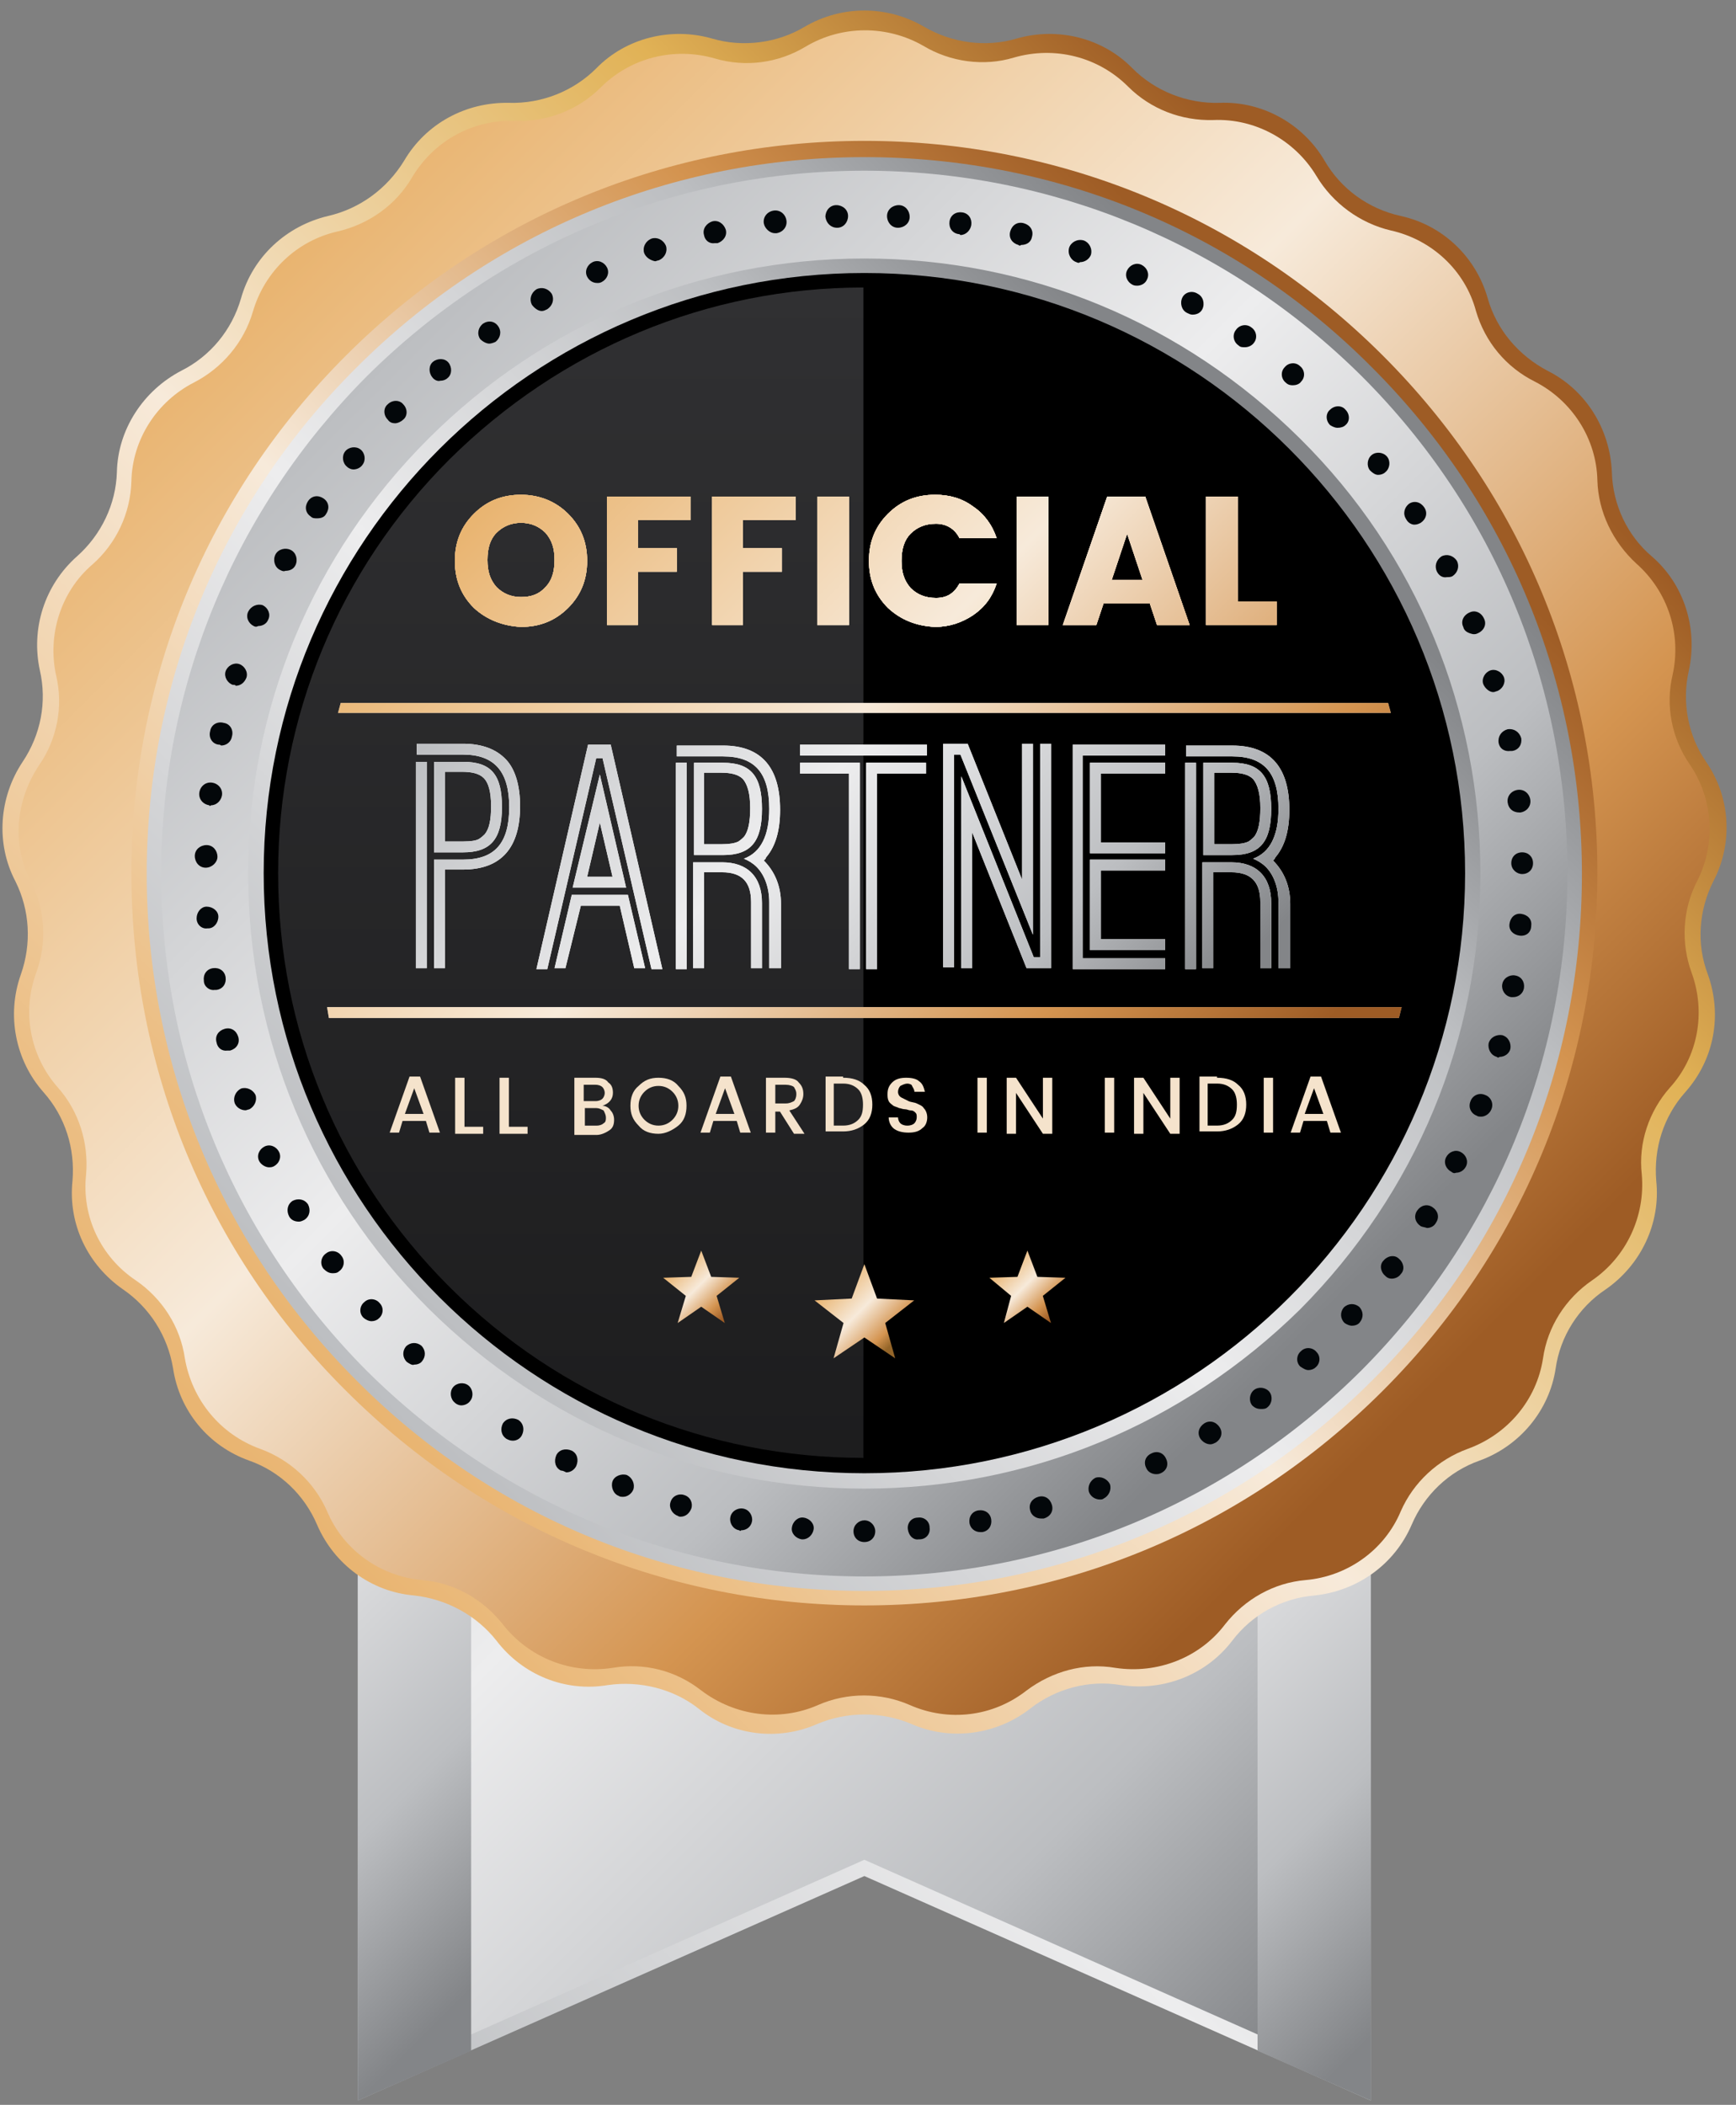 <svg width="146" height="177" viewBox="0 0 146 177" fill="none" xmlns="http://www.w3.org/2000/svg">
<rect x="0" y="0" width="146" height="177" fill="#808080" stroke="none"/>
<path d="M115.289 176.635L72.694 157.758L30.098 176.635V74.26H115.289V176.635Z" fill="url(#paint0_linear_208_1066)"/>
<path d="M72.695 156.389L31.395 174.733V75.478H113.995V174.733L72.695 156.389Z" fill="url(#paint1_linear_208_1066)"/>
<path d="M39.623 74.26H30.098V176.635L39.623 172.449V74.26Z" fill="url(#paint2_linear_208_1066)"/>
<path d="M105.762 74.26V172.449L115.287 176.635V74.26H105.762Z" fill="url(#paint3_linear_208_1066)"/>
<path d="M68.732 144.971C65.456 146.417 61.569 145.961 58.75 143.677C56.616 142.003 53.797 141.318 51.13 141.698C47.549 142.307 43.967 140.861 41.757 137.969C40.081 135.837 37.566 134.467 34.823 134.163C31.242 133.858 28.118 131.575 26.67 128.226C25.603 125.714 23.546 123.735 20.955 122.822C17.526 121.604 15.087 118.635 14.554 115.058C14.097 112.318 12.573 109.958 10.363 108.436C7.391 106.381 5.715 102.956 6.096 99.302C6.324 96.562 5.486 93.898 3.657 91.843C1.295 89.179 0.533 85.373 1.752 81.948C2.667 79.36 2.514 76.543 1.295 74.108C-0.381 70.911 -0.076 67.029 1.905 64.061C3.429 61.777 3.962 59.037 3.353 56.373C2.591 52.872 3.734 49.218 6.477 46.782C8.534 44.956 9.753 42.368 9.83 39.704C9.906 36.126 12.039 32.853 15.24 31.179C17.678 29.961 19.507 27.753 20.269 25.09C21.26 21.588 24.079 19 27.584 18.163C30.251 17.554 32.537 15.88 33.985 13.52C35.814 10.399 39.167 8.572 42.824 8.649C45.567 8.725 48.234 7.659 50.139 5.756C52.654 3.168 56.464 2.255 59.893 3.244C62.484 4.005 65.379 3.625 67.665 2.255C70.79 0.428 74.6 0.428 77.724 2.255C80.086 3.625 82.905 4.005 85.496 3.244C88.925 2.255 92.735 3.168 95.25 5.756C97.155 7.659 99.822 8.725 102.565 8.649C106.146 8.496 109.575 10.399 111.404 13.52C112.776 15.88 115.062 17.554 117.805 18.163C121.31 18.924 124.13 21.588 125.12 25.09C125.882 27.753 127.711 29.885 130.149 31.179C133.35 32.777 135.407 36.05 135.56 39.704C135.636 42.444 136.855 45.032 138.912 46.782C141.656 49.142 142.799 52.872 142.037 56.373C141.427 59.037 141.96 61.853 143.484 64.061C145.542 67.029 145.77 70.911 144.094 74.108C142.875 76.543 142.646 79.36 143.637 81.948C144.856 85.373 144.17 89.103 141.732 91.843C139.903 93.898 139.065 96.562 139.293 99.302C139.674 102.879 137.998 106.381 135.026 108.436C132.74 109.958 131.216 112.394 130.835 115.058C130.302 118.635 127.787 121.604 124.434 122.822C121.844 123.735 119.786 125.714 118.719 128.226C117.272 131.575 114.147 133.782 110.566 134.163C107.823 134.391 105.308 135.761 103.632 137.969C101.422 140.861 97.841 142.231 94.259 141.698C91.592 141.242 88.773 142.003 86.639 143.677C83.82 145.885 79.934 146.417 76.657 144.971C74.142 143.906 71.247 143.906 68.732 144.971Z" fill="url(#paint4_linear_208_1066)"/>
<path d="M77.649 3.852C79.935 5.223 82.755 5.603 85.269 4.842C88.698 3.852 92.356 4.766 94.87 7.278C96.775 9.181 99.366 10.17 102.033 10.094C105.538 9.942 108.891 11.768 110.72 14.813C112.092 17.096 114.378 18.771 116.968 19.38C120.397 20.141 123.217 22.729 124.131 26.154C124.893 28.742 126.646 30.873 129.084 32.091C132.208 33.69 134.266 36.887 134.342 40.388C134.418 43.052 135.637 45.564 137.619 47.391C140.286 49.75 141.429 53.328 140.667 56.753C140.057 59.341 140.59 62.081 142.114 64.288C144.096 67.18 144.324 70.986 142.724 74.107C141.505 76.467 141.352 79.283 142.267 81.795C143.486 85.144 142.8 88.873 140.438 91.461C138.685 93.44 137.771 96.104 138.076 98.768C138.381 102.27 136.78 105.695 133.885 107.674C131.675 109.196 130.151 111.556 129.77 114.22C129.237 117.721 126.798 120.614 123.445 121.831C120.931 122.745 118.873 124.648 117.807 127.083C116.435 130.356 113.311 132.564 109.806 132.868C107.139 133.096 104.7 134.467 103.024 136.598C100.89 139.414 97.309 140.784 93.804 140.251C91.137 139.795 88.47 140.556 86.336 142.154C83.517 144.362 79.783 144.818 76.506 143.372C74.068 142.306 71.248 142.306 68.81 143.372C65.533 144.818 61.8 144.285 58.98 142.154C56.847 140.48 54.18 139.795 51.513 140.251C48.007 140.784 44.502 139.414 42.292 136.598C40.616 134.467 38.178 133.096 35.511 132.868C32.005 132.564 28.881 130.356 27.51 127.083C26.443 124.648 24.385 122.745 21.871 121.831C18.518 120.614 16.156 117.721 15.546 114.22C15.165 111.556 13.641 109.196 11.431 107.674C8.46 105.695 6.859 102.27 7.24 98.768C7.469 96.104 6.631 93.44 4.878 91.461C2.516 88.797 1.83 85.068 3.049 81.795C3.964 79.283 3.811 76.467 2.592 74.107C0.992 71.062 1.297 67.333 3.278 64.364C4.802 62.157 5.335 59.417 4.726 56.829C3.964 53.404 5.107 49.75 7.774 47.467C9.755 45.716 10.974 43.204 11.05 40.464C11.127 36.963 13.184 33.766 16.308 32.167C18.67 30.95 20.499 28.818 21.261 26.23C22.252 22.805 24.995 20.217 28.424 19.456C31.015 18.847 33.301 17.249 34.672 14.889C36.501 11.845 39.778 10.018 43.359 10.17C46.026 10.246 48.617 9.257 50.522 7.354C53.037 4.842 56.694 3.929 60.123 4.918C62.714 5.679 65.457 5.299 67.743 3.929C70.791 2.102 74.601 2.102 77.649 3.852Z" fill="url(#paint5_linear_208_1066)"/>
<path d="M72.697 135.001C56.237 135.001 40.769 128.607 29.11 116.961C17.452 105.392 11.051 89.864 11.051 73.423C11.051 56.982 17.452 41.531 29.11 29.885C40.769 18.239 56.237 11.846 72.697 11.846C89.156 11.846 104.624 18.239 116.283 29.885C127.942 41.531 134.342 56.982 134.342 73.423C134.342 89.864 127.942 105.315 116.283 116.961C104.624 128.607 89.156 135.001 72.697 135.001Z" fill="url(#paint6_linear_208_1066)"/>
<path d="M72.69 133.78C56.536 133.78 41.372 127.538 30.018 116.121C18.588 104.704 12.34 89.557 12.34 73.496C12.34 57.36 18.588 42.213 30.018 30.872C41.448 19.454 56.612 13.213 72.69 13.213C88.845 13.213 104.008 19.454 115.362 30.872C126.792 42.289 133.041 57.436 133.041 73.496C133.041 89.633 126.792 104.78 115.362 116.121C104.008 127.462 88.845 133.78 72.69 133.78Z" fill="url(#paint7_linear_208_1066)"/>
<path d="M72.69 132.563C56.916 132.563 42.057 126.397 30.856 115.285C19.731 104.096 13.559 89.253 13.559 73.421C13.559 57.665 19.731 42.823 30.856 31.634C42.057 20.521 56.916 14.355 72.69 14.355C88.463 14.355 103.322 20.521 114.524 31.634C125.725 42.823 131.821 57.665 131.821 73.421C131.821 89.177 125.649 104.019 114.524 115.208C103.322 126.397 88.463 132.563 72.69 132.563Z" fill="url(#paint8_linear_208_1066)"/>
<path d="M72.687 125.179C58.819 125.179 45.865 119.775 36.035 110.032C26.281 100.289 20.871 87.274 20.871 73.421C20.871 59.568 26.281 46.628 36.035 36.885C45.788 27.142 58.819 21.738 72.687 21.738C86.555 21.738 99.51 27.142 109.339 36.885C119.169 46.628 124.503 59.644 124.503 73.497C124.503 87.35 119.093 100.289 109.339 110.108C99.51 119.775 86.555 125.179 72.687 125.179Z" fill="url(#paint9_linear_208_1066)"/>
<path d="M72.696 123.886C100.598 123.886 123.217 101.292 123.217 73.422C123.217 45.551 100.598 22.957 72.696 22.957C44.795 22.957 22.176 45.551 22.176 73.422C22.176 101.292 44.795 123.886 72.696 123.886Z" fill="black"/>
<path d="M37.792 38.638C28.496 47.924 23.391 60.331 23.391 73.422C23.391 86.591 28.496 98.921 37.792 108.207C47.089 117.493 59.509 122.593 72.616 122.593V24.176C59.509 24.176 47.165 29.352 37.792 38.638Z" fill="url(#paint10_linear_208_1066)"/>
<path d="M71.78 128.759C71.78 128.226 72.237 127.846 72.695 127.846C73.228 127.846 73.609 128.302 73.609 128.759C73.609 129.292 73.228 129.673 72.695 129.673C72.161 129.673 71.78 129.292 71.78 128.759ZM76.352 128.607C76.276 128.074 76.657 127.617 77.19 127.617C77.724 127.541 78.181 127.922 78.181 128.455C78.257 128.987 77.876 129.444 77.343 129.444H77.267C76.809 129.52 76.428 129.14 76.352 128.607ZM67.437 129.444C66.903 129.368 66.522 128.911 66.599 128.455C66.675 127.922 67.132 127.541 67.589 127.617C68.123 127.694 68.504 128.15 68.427 128.607C68.351 129.064 67.97 129.444 67.513 129.444C67.437 129.444 67.437 129.444 67.437 129.444ZM81.534 128.074C81.458 127.541 81.762 127.085 82.296 127.008C82.829 126.932 83.286 127.237 83.363 127.77C83.439 128.302 83.134 128.759 82.601 128.835C82.524 128.835 82.524 128.835 82.448 128.835C81.991 128.835 81.61 128.531 81.534 128.074ZM62.179 128.683C61.646 128.607 61.341 128.074 61.417 127.617C61.493 127.085 62.027 126.78 62.484 126.856C63.017 126.932 63.322 127.465 63.246 127.922C63.17 128.379 62.789 128.683 62.331 128.683C62.255 128.759 62.255 128.759 62.179 128.683ZM86.639 127.008C86.487 126.476 86.792 126.019 87.325 125.867C87.858 125.715 88.316 126.019 88.468 126.552C88.62 127.085 88.316 127.541 87.782 127.694C87.706 127.694 87.63 127.694 87.554 127.694C87.096 127.694 86.715 127.389 86.639 127.008ZM56.997 127.465C56.54 127.313 56.235 126.78 56.388 126.323C56.54 125.791 57.074 125.562 57.531 125.715C58.064 125.867 58.293 126.4 58.14 126.856C57.988 127.237 57.683 127.541 57.226 127.541C57.226 127.541 57.074 127.541 56.997 127.465ZM91.592 125.486C91.44 125.029 91.668 124.497 92.126 124.268C92.583 124.116 93.116 124.344 93.345 124.801C93.497 125.258 93.269 125.791 92.811 126.019C92.735 126.095 92.583 126.095 92.507 126.095C92.126 126.095 91.745 125.867 91.592 125.486ZM52.044 125.791C51.587 125.638 51.359 125.029 51.511 124.573C51.663 124.116 52.273 123.888 52.73 124.04C53.187 124.268 53.416 124.801 53.264 125.258C53.111 125.638 52.73 125.867 52.425 125.867C52.273 125.867 52.121 125.867 52.044 125.791ZM96.393 123.431C96.164 122.974 96.317 122.442 96.85 122.213C97.307 121.985 97.841 122.137 98.069 122.67C98.298 123.127 98.145 123.659 97.612 123.888C97.46 123.964 97.307 123.964 97.231 123.964C96.926 123.964 96.545 123.812 96.393 123.431ZM47.168 123.659C46.71 123.431 46.558 122.898 46.787 122.365C47.015 121.909 47.549 121.757 48.082 121.985C48.539 122.213 48.692 122.746 48.463 123.279C48.311 123.583 48.006 123.812 47.625 123.812C47.472 123.736 47.32 123.659 47.168 123.659ZM100.965 120.995C100.66 120.539 100.812 120.006 101.27 119.701C101.727 119.397 102.26 119.549 102.565 120.006C102.87 120.463 102.717 120.995 102.26 121.3C102.108 121.376 101.955 121.452 101.803 121.452C101.498 121.452 101.193 121.3 100.965 120.995ZM42.596 120.995C42.138 120.691 42.062 120.158 42.291 119.701C42.596 119.245 43.129 119.169 43.586 119.397C44.043 119.701 44.12 120.234 43.891 120.691C43.739 120.995 43.434 121.148 43.129 121.148C42.9 121.148 42.748 121.071 42.596 120.995ZM105.308 118.179C105.003 117.799 105.08 117.19 105.461 116.885C105.842 116.581 106.451 116.657 106.756 117.037C107.061 117.418 106.985 118.027 106.604 118.331C106.451 118.484 106.223 118.484 106.07 118.484C105.765 118.484 105.537 118.407 105.308 118.179ZM38.252 117.951C37.871 117.646 37.795 117.037 38.1 116.657C38.405 116.276 39.014 116.2 39.395 116.505C39.776 116.809 39.852 117.418 39.548 117.799C39.395 118.027 39.09 118.179 38.786 118.179C38.633 118.179 38.405 118.103 38.252 117.951ZM109.347 114.906C108.966 114.526 109.042 113.917 109.423 113.612C109.804 113.232 110.414 113.308 110.718 113.688C111.099 114.069 111.023 114.678 110.642 114.982C110.49 115.134 110.261 115.211 110.033 115.211C109.804 115.211 109.575 115.058 109.347 114.906ZM34.214 114.526C33.833 114.145 33.833 113.612 34.137 113.232C34.518 112.851 35.052 112.851 35.433 113.155C35.814 113.536 35.814 114.069 35.509 114.449C35.357 114.678 35.052 114.754 34.823 114.754C34.671 114.83 34.442 114.678 34.214 114.526ZM113.081 111.253C112.7 110.872 112.7 110.339 113.004 109.959C113.385 109.578 113.919 109.578 114.3 109.883C114.681 110.263 114.681 110.796 114.376 111.176C114.224 111.405 113.919 111.481 113.69 111.481C113.538 111.481 113.309 111.405 113.081 111.253ZM30.556 110.796C30.175 110.415 30.251 109.806 30.632 109.502C31.013 109.121 31.623 109.197 31.928 109.578C32.309 109.959 32.232 110.568 31.851 110.872C31.699 111.024 31.47 111.1 31.242 111.1C31.013 111.1 30.708 110.948 30.556 110.796ZM116.51 107.295C116.129 106.99 115.976 106.381 116.357 106.001C116.662 105.62 117.272 105.468 117.653 105.848C118.034 106.153 118.186 106.762 117.805 107.142C117.653 107.371 117.348 107.523 117.043 107.523C116.814 107.523 116.662 107.447 116.51 107.295ZM27.203 106.686C26.898 106.305 26.975 105.696 27.432 105.392C27.813 105.087 28.422 105.163 28.727 105.62C29.032 106.001 28.956 106.61 28.499 106.914C28.346 107.066 28.118 107.066 27.965 107.066C27.66 107.066 27.432 106.914 27.203 106.686ZM119.481 103.108C119.024 102.804 118.872 102.271 119.177 101.814C119.481 101.358 120.015 101.205 120.472 101.51C120.929 101.814 121.082 102.347 120.777 102.804C120.624 103.108 120.32 103.26 120.015 103.26C119.786 103.184 119.634 103.184 119.481 103.108ZM24.308 102.271C24.079 101.814 24.155 101.281 24.612 100.977C25.07 100.749 25.603 100.825 25.908 101.281C26.136 101.738 26.06 102.271 25.603 102.575C25.451 102.652 25.298 102.728 25.146 102.728C24.765 102.728 24.46 102.575 24.308 102.271ZM122.072 98.541C121.615 98.313 121.386 97.78 121.615 97.323C121.844 96.867 122.377 96.638 122.834 96.867C123.291 97.095 123.52 97.628 123.291 98.085C123.139 98.389 122.834 98.617 122.453 98.617C122.301 98.694 122.148 98.617 122.072 98.541ZM21.793 97.628C21.564 97.171 21.793 96.638 22.25 96.41C22.707 96.182 23.241 96.41 23.469 96.867C23.698 97.323 23.469 97.856 23.012 98.085C22.86 98.161 22.707 98.161 22.631 98.161C22.326 98.161 21.945 97.932 21.793 97.628ZM124.206 93.822C123.749 93.67 123.444 93.137 123.672 92.604C123.825 92.148 124.358 91.843 124.892 92.072C125.349 92.224 125.654 92.757 125.425 93.289C125.273 93.67 124.892 93.898 124.587 93.898C124.434 93.898 124.282 93.898 124.206 93.822ZM19.736 92.757C19.583 92.3 19.812 91.767 20.269 91.539C20.726 91.386 21.26 91.615 21.488 92.072C21.641 92.528 21.412 93.061 20.955 93.289C20.879 93.289 20.726 93.365 20.65 93.365C20.269 93.365 19.888 93.137 19.736 92.757ZM125.882 88.875C125.349 88.722 125.12 88.19 125.196 87.733C125.349 87.2 125.882 86.972 126.339 87.048C126.873 87.2 127.101 87.733 127.025 88.19C126.949 88.57 126.568 88.875 126.111 88.875C126.035 88.951 125.958 88.951 125.882 88.875ZM18.212 87.657C18.059 87.124 18.364 86.667 18.897 86.515C19.431 86.363 19.888 86.667 20.04 87.2C20.193 87.733 19.888 88.19 19.355 88.342C19.278 88.342 19.202 88.342 19.126 88.342C18.669 88.418 18.288 88.114 18.212 87.657ZM127.101 83.851C126.568 83.775 126.263 83.242 126.339 82.785C126.416 82.253 126.949 81.948 127.406 82.024C127.94 82.1 128.244 82.557 128.168 83.09C128.092 83.547 127.711 83.851 127.254 83.851C127.178 83.851 127.101 83.851 127.101 83.851ZM17.145 82.481C17.069 81.948 17.373 81.491 17.907 81.415C18.44 81.339 18.897 81.644 18.974 82.177C19.05 82.709 18.745 83.166 18.212 83.242C18.135 83.242 18.135 83.242 18.059 83.242C17.602 83.318 17.145 82.938 17.145 82.481ZM127.787 78.675C127.254 78.599 126.873 78.219 126.949 77.686C127.025 77.153 127.406 76.772 127.94 76.848C128.473 76.924 128.854 77.305 128.778 77.838C128.778 78.371 128.397 78.751 127.787 78.675C127.863 78.751 127.863 78.751 127.787 78.675ZM16.535 77.229C16.535 76.696 16.916 76.24 17.373 76.24C17.907 76.24 18.364 76.62 18.364 77.077C18.364 77.61 17.983 78.066 17.526 78.066H17.45C16.992 78.142 16.535 77.762 16.535 77.229ZM127.101 72.586C127.101 72.053 127.482 71.673 128.016 71.673C128.549 71.673 128.93 72.053 128.93 72.586C128.93 73.119 128.549 73.499 128.016 73.499C127.559 73.499 127.101 73.119 127.101 72.586ZM17.297 72.966C16.764 72.966 16.383 72.51 16.383 71.977C16.383 71.444 16.84 71.064 17.373 71.064C17.907 71.064 18.288 71.52 18.288 72.053C18.288 72.51 17.831 72.966 17.297 72.966ZM126.797 67.486C126.72 66.953 127.101 66.497 127.635 66.421C128.168 66.344 128.625 66.725 128.702 67.258C128.778 67.791 128.397 68.247 127.863 68.323H127.787C127.254 68.323 126.873 68.019 126.797 67.486ZM17.602 67.715C17.069 67.638 16.688 67.182 16.764 66.649C16.84 66.116 17.297 65.736 17.831 65.812C18.364 65.888 18.745 66.344 18.669 66.877C18.593 67.334 18.212 67.715 17.754 67.715C17.678 67.791 17.602 67.791 17.602 67.715ZM126.035 62.463C125.958 61.93 126.263 61.473 126.797 61.321C127.33 61.245 127.787 61.549 127.94 62.082C128.016 62.615 127.711 63.072 127.178 63.148C127.101 63.148 127.025 63.148 127.025 63.148C126.492 63.224 126.111 62.919 126.035 62.463ZM18.364 62.615C17.831 62.539 17.526 62.006 17.678 61.473C17.754 60.94 18.288 60.636 18.821 60.788C19.355 60.864 19.659 61.397 19.507 61.93C19.431 62.386 19.05 62.691 18.593 62.691C18.516 62.615 18.44 62.615 18.364 62.615ZM124.739 57.515C124.587 57.058 124.892 56.526 125.349 56.373C125.806 56.221 126.339 56.526 126.492 56.982C126.644 57.439 126.339 57.972 125.882 58.124C125.806 58.124 125.73 58.2 125.577 58.2C125.273 58.2 124.892 57.896 124.739 57.515ZM19.583 57.591C19.126 57.439 18.821 56.906 18.974 56.45C19.126 55.993 19.659 55.688 20.117 55.84C20.574 55.993 20.879 56.526 20.726 56.982C20.574 57.363 20.269 57.667 19.812 57.667C19.812 57.591 19.736 57.591 19.583 57.591ZM123.063 52.72C122.834 52.263 123.063 51.73 123.596 51.502C124.053 51.274 124.587 51.502 124.815 52.035C125.044 52.492 124.815 53.024 124.282 53.253C124.13 53.329 124.053 53.329 123.901 53.329C123.52 53.253 123.139 53.1 123.063 52.72ZM21.336 52.644C20.879 52.415 20.65 51.883 20.879 51.426C21.107 50.969 21.641 50.741 22.098 50.893C22.555 51.121 22.784 51.654 22.555 52.111C22.403 52.492 22.022 52.644 21.717 52.644C21.564 52.72 21.488 52.72 21.336 52.644ZM120.853 48.077C120.624 47.62 120.777 47.087 121.234 46.783C121.691 46.554 122.225 46.707 122.529 47.163C122.758 47.62 122.606 48.153 122.148 48.457C121.996 48.533 121.844 48.533 121.691 48.533C121.31 48.61 121.005 48.381 120.853 48.077ZM23.546 47.925C23.088 47.696 22.936 47.087 23.165 46.631C23.393 46.174 24.003 46.022 24.46 46.25C24.917 46.478 25.07 47.087 24.841 47.544C24.689 47.848 24.384 48.001 24.003 48.001C23.85 48.077 23.698 48.001 23.546 47.925ZM118.262 43.662C117.957 43.205 118.11 42.673 118.491 42.368C118.948 42.064 119.481 42.216 119.786 42.673C120.091 43.129 119.939 43.662 119.481 43.967C119.329 44.043 119.177 44.119 118.948 44.119C118.719 44.119 118.415 43.967 118.262 43.662ZM26.136 43.434C25.679 43.129 25.603 42.596 25.908 42.14C26.213 41.683 26.746 41.607 27.203 41.911C27.66 42.216 27.737 42.749 27.432 43.205C27.279 43.51 26.975 43.586 26.67 43.586C26.441 43.586 26.289 43.586 26.136 43.434ZM115.214 39.552C114.909 39.171 114.986 38.562 115.367 38.258C115.748 37.953 116.357 38.029 116.662 38.41C116.967 38.791 116.891 39.4 116.51 39.704C116.357 39.856 116.129 39.932 115.9 39.932C115.671 39.932 115.443 39.78 115.214 39.552ZM29.184 39.247C28.803 38.943 28.727 38.334 29.032 37.953C29.337 37.573 29.946 37.497 30.327 37.801C30.708 38.106 30.785 38.715 30.48 39.095C30.327 39.324 30.023 39.476 29.718 39.476C29.565 39.476 29.337 39.4 29.184 39.247ZM111.861 35.746C111.48 35.365 111.48 34.757 111.861 34.452C112.242 34.072 112.852 34.072 113.157 34.452C113.538 34.833 113.538 35.442 113.157 35.746C113.004 35.898 112.776 35.974 112.471 35.974C112.319 35.974 112.09 35.898 111.861 35.746ZM32.613 35.289C32.232 34.909 32.232 34.3 32.613 33.995C32.994 33.615 33.604 33.615 33.909 33.995C34.29 34.376 34.29 34.985 33.909 35.289C33.756 35.442 33.452 35.594 33.223 35.594C32.994 35.594 32.766 35.518 32.613 35.289ZM108.128 32.169C107.747 31.864 107.67 31.255 108.051 30.875C108.356 30.494 108.966 30.418 109.347 30.799C109.728 31.103 109.804 31.712 109.423 32.093C109.271 32.321 108.966 32.397 108.737 32.397C108.585 32.397 108.356 32.397 108.128 32.169ZM36.347 31.712C36.042 31.331 36.042 30.722 36.423 30.418C36.804 30.113 37.414 30.113 37.719 30.494C38.024 30.875 38.024 31.484 37.643 31.788C37.49 31.94 37.262 32.016 37.033 32.016C36.804 32.093 36.5 31.94 36.347 31.712ZM104.165 29.048C103.708 28.743 103.632 28.134 103.937 27.754C104.241 27.297 104.851 27.221 105.232 27.526C105.689 27.83 105.765 28.439 105.461 28.82C105.308 29.048 105.003 29.2 104.699 29.2C104.47 29.2 104.318 29.2 104.165 29.048ZM40.386 28.515C40.081 28.058 40.233 27.526 40.614 27.221C41.072 26.917 41.605 26.993 41.91 27.45C42.215 27.906 42.062 28.439 41.681 28.743C41.529 28.82 41.3 28.896 41.148 28.896C40.919 28.896 40.614 28.743 40.386 28.515ZM99.822 26.308C99.365 26.079 99.212 25.471 99.441 25.014C99.669 24.557 100.279 24.405 100.736 24.709C101.193 24.938 101.346 25.547 101.117 26.003C100.965 26.308 100.66 26.46 100.279 26.46C100.127 26.46 99.974 26.384 99.822 26.308ZM44.729 25.623C44.501 25.166 44.653 24.633 45.11 24.329C45.567 24.1 46.101 24.253 46.406 24.709C46.634 25.166 46.482 25.699 46.025 26.003C45.872 26.079 45.72 26.155 45.567 26.155C45.263 26.155 44.958 25.927 44.729 25.623ZM95.25 23.948C94.793 23.72 94.564 23.187 94.793 22.73C95.021 22.274 95.555 22.045 96.012 22.274C96.469 22.502 96.698 23.035 96.469 23.491C96.317 23.872 95.936 24.024 95.631 24.024C95.555 24.024 95.402 24.024 95.25 23.948ZM49.377 23.263C49.149 22.806 49.377 22.274 49.835 22.045C50.292 21.817 50.825 22.045 51.054 22.502C51.282 22.959 51.054 23.491 50.597 23.72C50.444 23.796 50.368 23.796 50.216 23.796C49.835 23.796 49.53 23.568 49.377 23.263ZM90.525 22.045C90.068 21.893 89.763 21.36 89.916 20.827C90.068 20.371 90.602 20.066 91.135 20.218C91.592 20.371 91.897 20.904 91.745 21.436C91.592 21.817 91.211 22.045 90.83 22.045C90.754 22.121 90.678 22.121 90.525 22.045ZM54.178 21.284C54.026 20.827 54.254 20.295 54.788 20.066C55.245 19.914 55.778 20.142 56.007 20.675C56.159 21.132 55.931 21.665 55.397 21.893C55.321 21.893 55.169 21.969 55.092 21.969C54.711 21.893 54.33 21.665 54.178 21.284ZM85.649 20.599C85.115 20.447 84.81 19.99 84.963 19.457C85.115 18.924 85.572 18.62 86.106 18.772C86.639 18.924 86.944 19.381 86.792 19.914C86.715 20.371 86.334 20.599 85.877 20.599C85.801 20.675 85.725 20.675 85.649 20.599ZM59.207 19.762C59.055 19.229 59.436 18.772 59.893 18.62C60.426 18.468 60.884 18.848 61.036 19.305C61.188 19.838 60.807 20.295 60.35 20.447C60.274 20.447 60.198 20.447 60.122 20.447C59.664 20.523 59.283 20.218 59.207 19.762ZM80.619 19.686C80.086 19.61 79.781 19.153 79.857 18.62C79.934 18.087 80.391 17.783 80.924 17.859C81.458 17.935 81.762 18.392 81.686 18.924C81.61 19.381 81.229 19.762 80.772 19.762C80.696 19.686 80.696 19.686 80.619 19.686ZM64.236 18.772C64.16 18.239 64.541 17.783 65.075 17.707C65.608 17.631 66.065 18.011 66.141 18.544C66.218 19.077 65.837 19.534 65.303 19.61C65.227 19.61 65.227 19.61 65.151 19.61C64.77 19.61 64.313 19.229 64.236 18.772ZM75.514 19.153C74.981 19.153 74.6 18.696 74.6 18.163C74.6 17.631 75.057 17.25 75.59 17.25C76.124 17.25 76.505 17.707 76.505 18.239C76.505 18.772 76.047 19.153 75.514 19.153C75.59 19.153 75.514 19.153 75.514 19.153ZM69.418 18.239C69.418 17.707 69.799 17.25 70.332 17.25C70.866 17.25 71.323 17.631 71.323 18.163C71.323 18.696 70.942 19.153 70.409 19.153C69.875 19.153 69.494 18.772 69.418 18.239Z" fill="#03070A"/>
<path d="M37.415 73.197V81.418H36.501V72.284H38.939C41.606 72.284 42.825 70.914 42.825 67.869C42.825 64.901 41.606 63.454 38.939 63.454H35.053V62.541H38.939C40.539 62.541 41.758 62.998 42.597 63.911C43.359 64.748 43.74 66.118 43.74 67.793C43.74 71.218 42.216 73.121 38.939 73.121H37.415V73.197ZM34.977 64.063H35.891V81.418H34.977V64.063ZM36.501 71.675V64.063H38.939C41.301 64.063 42.216 65.129 42.216 67.869C42.216 70.609 41.225 71.675 38.939 71.675H36.501ZM37.415 64.977V70.761H38.939C39.625 70.761 40.082 70.685 40.311 70.533C40.539 70.381 40.692 70.229 40.768 70.153C41.149 69.696 41.301 68.935 41.301 67.793C41.301 66.575 41.073 65.814 40.692 65.433C40.311 65.053 39.701 64.901 38.863 64.901H37.415V64.977Z" fill="white"/>
<path d="M49.457 62.617H51.362L55.705 81.494H54.791L50.676 63.759H50.142L46.028 81.494H45.113L49.457 62.617ZM47.552 81.418H46.637L48.085 75.252H52.809L54.257 81.418H53.343L52.124 76.166H48.847L47.552 81.418ZM50.447 65.129L52.657 74.643H48.161L50.447 65.129ZM50.447 69.163L49.38 73.73H51.514L50.447 69.163Z" fill="white"/>
<path d="M65.607 81.418H64.692V75.861C64.692 74.644 64.311 73.578 63.626 72.893C63.321 72.588 62.94 72.36 62.559 72.208C64.007 71.675 64.692 70.229 64.692 68.021C64.692 64.977 63.473 63.607 60.806 63.607H56.92V62.693H60.806C64.083 62.693 65.607 64.596 65.607 68.098C65.607 69.848 65.226 71.142 64.464 72.056C64.464 72.056 64.388 72.132 64.388 72.208C64.311 72.284 64.311 72.284 64.235 72.36C65.15 73.273 65.683 74.491 65.683 76.014V81.418H65.607ZM56.844 64.14H57.758V81.494H56.844V64.14ZM58.368 71.827V64.14H60.806C63.168 64.14 64.083 65.281 64.083 68.021C64.083 70.762 63.168 71.903 60.806 71.903H58.368V71.827ZM64.083 81.418H63.168V75.861C63.168 74.187 62.406 73.35 60.73 73.35H59.206V81.418H58.292V72.512H60.73C62.864 72.512 64.083 73.73 64.083 75.937V81.418ZM59.206 65.053V70.99H60.73C61.34 70.99 61.797 70.914 62.102 70.762C62.33 70.609 62.483 70.457 62.559 70.381C62.94 69.924 63.092 69.087 63.092 67.945C63.092 66.728 62.864 65.966 62.483 65.51C62.102 65.129 61.492 64.977 60.654 64.977H59.206V65.053Z" fill="white"/>
<path d="M77.953 63.531H67.285V62.617H77.953V63.531ZM67.285 64.139H72.314V81.494H71.4V65.053H67.285V64.139ZM72.848 81.418V64.139H77.877V65.053H73.762V81.494H72.848V81.418Z" fill="white"/>
<path d="M86.868 62.541V78.601L80.772 63.454H80.239V81.341H79.324V62.541H81.382L85.954 73.958V62.541H86.868ZM86.944 80.504H87.478V62.541H88.392V81.418H86.335L81.763 70V81.418H80.848V65.281L86.944 80.504Z" fill="white"/>
<path d="M91.057 63.531V80.58H97.991V81.494H90.219V62.617H97.991V63.531H91.057ZM91.667 64.139H97.991V65.053H92.581V70.838H97.991V71.751H91.667V64.139ZM91.667 72.284H97.991V73.197H92.581V78.982H97.991V79.895H91.667V72.284Z" fill="white"/>
<path d="M108.435 81.418H107.52V75.862C107.52 74.644 107.139 73.578 106.454 72.893C106.149 72.589 105.768 72.36 105.387 72.208C106.835 71.675 107.52 70.229 107.52 68.022C107.52 64.977 106.301 63.607 103.634 63.607H99.748V62.694H103.634C106.911 62.694 108.435 64.597 108.435 68.098C108.435 69.849 108.054 71.142 107.292 72.056C107.292 72.056 107.216 72.132 107.216 72.208C107.139 72.284 107.139 72.284 107.063 72.36C107.978 73.274 108.511 74.492 108.511 76.014V81.418H108.435ZM99.672 64.14H100.586V81.494H99.672V64.14ZM101.196 71.828V64.14H103.634C105.996 64.14 106.911 65.281 106.911 68.022C106.911 70.762 105.996 71.904 103.634 71.904H101.196V71.828ZM106.911 81.418H105.996V75.862C105.996 74.187 105.234 73.35 103.558 73.35H102.034V81.418H101.12V72.513H103.558C105.692 72.513 106.911 73.73 106.911 75.938V81.418ZM102.11 65.053V70.99H103.634C104.244 70.99 104.701 70.914 105.006 70.762C105.234 70.61 105.387 70.457 105.463 70.381C105.844 69.925 105.996 69.087 105.996 67.946C105.996 66.728 105.768 65.967 105.387 65.51C105.006 65.129 104.396 64.977 103.558 64.977H102.11V65.053Z" fill="white"/>
<path d="M37.415 73.197V81.418H36.501V72.284H38.939C41.606 72.284 42.825 70.914 42.825 67.869C42.825 64.901 41.606 63.454 38.939 63.454H35.053V62.541H38.939C40.539 62.541 41.758 62.998 42.597 63.911C43.359 64.748 43.74 66.118 43.74 67.793C43.74 71.218 42.216 73.121 38.939 73.121H37.415V73.197ZM34.977 64.063H35.891V81.418H34.977V64.063ZM36.501 71.675V64.063H38.939C41.301 64.063 42.216 65.129 42.216 67.869C42.216 70.609 41.225 71.675 38.939 71.675H36.501ZM37.415 64.977V70.761H38.939C39.625 70.761 40.082 70.685 40.311 70.533C40.539 70.381 40.692 70.229 40.768 70.153C41.149 69.696 41.301 68.935 41.301 67.793C41.301 66.575 41.073 65.814 40.692 65.433C40.311 65.053 39.701 64.901 38.863 64.901H37.415V64.977Z" fill="url(#paint11_linear_208_1066)"/>
<path d="M49.457 62.617H51.362L55.705 81.494H54.791L50.676 63.759H50.142L46.028 81.494H45.113L49.457 62.617ZM47.552 81.418H46.637L48.085 75.252H52.809L54.257 81.418H53.343L52.124 76.166H48.847L47.552 81.418ZM50.447 65.129L52.657 74.643H48.161L50.447 65.129ZM50.447 69.163L49.38 73.73H51.514L50.447 69.163Z" fill="url(#paint12_linear_208_1066)"/>
<path d="M65.607 81.418H64.692V75.861C64.692 74.644 64.311 73.578 63.626 72.893C63.321 72.588 62.94 72.36 62.559 72.208C64.007 71.675 64.692 70.229 64.692 68.021C64.692 64.977 63.473 63.607 60.806 63.607H56.92V62.693H60.806C64.083 62.693 65.607 64.596 65.607 68.098C65.607 69.848 65.226 71.142 64.464 72.056C64.464 72.056 64.388 72.132 64.388 72.208C64.311 72.284 64.311 72.284 64.235 72.36C65.15 73.273 65.683 74.491 65.683 76.014V81.418H65.607ZM56.844 64.14H57.758V81.494H56.844V64.14ZM58.368 71.827V64.14H60.806C63.168 64.14 64.083 65.281 64.083 68.021C64.083 70.762 63.168 71.903 60.806 71.903H58.368V71.827ZM64.083 81.418H63.168V75.861C63.168 74.187 62.406 73.35 60.73 73.35H59.206V81.418H58.292V72.512H60.73C62.864 72.512 64.083 73.73 64.083 75.937V81.418ZM59.206 65.053V70.99H60.73C61.34 70.99 61.797 70.914 62.102 70.762C62.33 70.609 62.483 70.457 62.559 70.381C62.94 69.924 63.092 69.087 63.092 67.945C63.092 66.728 62.864 65.966 62.483 65.51C62.102 65.129 61.492 64.977 60.654 64.977H59.206V65.053Z" fill="url(#paint13_linear_208_1066)"/>
<path d="M77.953 63.531H67.285V62.617H77.953V63.531ZM67.285 64.139H72.314V81.494H71.4V65.053H67.285V64.139ZM72.848 81.418V64.139H77.877V65.053H73.762V81.494H72.848V81.418Z" fill="url(#paint14_linear_208_1066)"/>
<path d="M86.868 62.541V78.601L80.772 63.454H80.239V81.341H79.324V62.541H81.382L85.954 73.958V62.541H86.868ZM86.944 80.504H87.478V62.541H88.392V81.418H86.335L81.763 70V81.418H80.848V65.281L86.944 80.504Z" fill="url(#paint15_linear_208_1066)"/>
<path d="M91.057 63.531V80.58H97.991V81.494H90.219V62.617H97.991V63.531H91.057ZM91.667 64.139H97.991V65.053H92.581V70.838H97.991V71.751H91.667V64.139ZM91.667 72.284H97.991V73.197H92.581V78.982H97.991V79.895H91.667V72.284Z" fill="url(#paint16_linear_208_1066)"/>
<path d="M108.435 81.418H107.52V75.862C107.52 74.644 107.139 73.578 106.454 72.893C106.149 72.589 105.768 72.36 105.387 72.208C106.835 71.675 107.52 70.229 107.52 68.022C107.52 64.977 106.301 63.607 103.634 63.607H99.748V62.694H103.634C106.911 62.694 108.435 64.597 108.435 68.098C108.435 69.849 108.054 71.142 107.292 72.056C107.292 72.056 107.216 72.132 107.216 72.208C107.139 72.284 107.139 72.284 107.063 72.36C107.978 73.274 108.511 74.492 108.511 76.014V81.418H108.435ZM99.672 64.14H100.586V81.494H99.672V64.14ZM101.196 71.828V64.14H103.634C105.996 64.14 106.911 65.281 106.911 68.022C106.911 70.762 105.996 71.904 103.634 71.904H101.196V71.828ZM106.911 81.418H105.996V75.862C105.996 74.187 105.234 73.35 103.558 73.35H102.034V81.418H101.12V72.513H103.558C105.692 72.513 106.911 73.73 106.911 75.938V81.418ZM102.11 65.053V70.99H103.634C104.244 70.99 104.701 70.914 105.006 70.762C105.234 70.61 105.387 70.457 105.463 70.381C105.844 69.925 105.996 69.087 105.996 67.946C105.996 66.728 105.768 65.967 105.387 65.51C105.006 65.129 104.396 64.977 103.558 64.977H102.11V65.053Z" fill="url(#paint17_linear_208_1066)"/>
<path d="M72.695 106.305L73.762 109.197L76.886 109.349L74.448 111.252L75.286 114.221L72.695 112.47L70.104 114.221L70.942 111.252L68.504 109.349L71.628 109.197L72.695 106.305Z" fill="url(#paint18_linear_208_1066)"/>
<path d="M58.974 105.164L59.812 107.371L62.174 107.448L60.269 108.97L60.955 111.253L58.974 109.883L56.993 111.253L57.678 108.97L55.773 107.448L58.136 107.371L58.974 105.164Z" fill="url(#paint19_linear_208_1066)"/>
<path d="M86.407 105.164L87.246 107.371L89.608 107.448L87.703 108.97L88.389 111.253L86.407 109.883L84.426 111.253L85.036 108.97L83.207 107.448L85.569 107.371L86.407 105.164Z" fill="url(#paint20_linear_208_1066)"/>
<path d="M39.854 51.12C38.787 50.054 38.254 48.76 38.254 47.162C38.254 45.563 38.787 44.27 39.854 43.204C40.921 42.138 42.216 41.605 43.816 41.605C45.34 41.605 46.712 42.138 47.779 43.204C48.846 44.27 49.379 45.563 49.379 47.162C49.379 48.76 48.846 50.054 47.779 51.12C46.712 52.185 45.417 52.718 43.816 52.718C42.292 52.642 40.921 52.109 39.854 51.12ZM45.874 49.369C46.407 48.836 46.636 48.075 46.636 47.086C46.636 46.096 46.407 45.411 45.874 44.802C45.34 44.27 44.655 43.965 43.816 43.965C42.978 43.965 42.292 44.27 41.759 44.802C41.226 45.335 40.997 46.096 40.997 47.086C40.997 48.075 41.226 48.76 41.759 49.369C42.292 49.902 42.978 50.206 43.816 50.206C44.655 50.206 45.34 49.978 45.874 49.369Z" fill="white"/>
<path d="M51.055 52.566V41.758H58.065V43.737H53.645V46.096H56.922V48.075H53.645V52.566H51.055Z" fill="white"/>
<path d="M59.895 52.566V41.758H66.905V43.737H62.485V46.096H65.762V48.075H62.485V52.566H59.895Z" fill="white"/>
<path d="M68.734 52.566V41.758H71.401V52.566H68.734Z" fill="white"/>
<path d="M74.678 51.12C73.612 50.054 73.078 48.76 73.078 47.162C73.078 45.563 73.612 44.27 74.678 43.204C75.745 42.138 77.04 41.605 78.641 41.605C79.86 41.605 80.927 41.91 81.841 42.595C82.755 43.204 83.441 44.117 83.822 45.259H80.698C80.317 44.498 79.631 44.041 78.717 44.041C77.802 44.041 77.117 44.346 76.583 44.878C76.05 45.411 75.821 46.172 75.821 47.162C75.821 48.151 76.05 48.836 76.583 49.445C77.117 49.978 77.802 50.283 78.717 50.283C79.631 50.283 80.241 49.902 80.698 49.065H83.822C83.441 50.206 82.832 51.044 81.841 51.729C80.927 52.338 79.86 52.718 78.641 52.718C77.04 52.642 75.745 52.109 74.678 51.12Z" fill="white"/>
<path d="M85.5 52.566V41.758H88.167V52.566H85.5Z" fill="white"/>
<path d="M97.308 52.566L96.698 50.74H92.812L92.202 52.566H89.383L93.117 41.758H96.317L100.051 52.566H97.308ZM93.498 48.761H96.088L94.793 44.879L93.498 48.761Z" fill="white"/>
<path d="M101.426 41.758H104.093V50.587H107.369V52.566H101.426V41.758Z" fill="white"/>
<path d="M36.115 95.241L35.82 94.26H33.855L33.56 95.241H32.773L34.444 90.529H35.329L36.999 95.241H36.115ZM34.051 93.671H35.623L34.837 91.511L34.051 93.671Z" fill="#F5E3CC"/>
<path d="M38.376 90.629H39.064V94.752H40.636V95.341H38.277V90.629H38.376Z" fill="#F5E3CC"/>
<path d="M42.012 90.629H42.798V94.752H44.37V95.341H42.012V90.629Z" fill="#F5E3CC"/>
<path d="M48.305 90.629H50.074C50.565 90.629 50.958 90.727 51.155 91.022C51.45 91.218 51.548 91.512 51.548 91.905C51.548 92.396 51.253 92.789 50.663 92.985C50.958 92.985 51.253 93.181 51.351 93.378C51.548 93.574 51.646 93.868 51.646 94.163C51.646 94.556 51.548 94.85 51.253 95.046C50.958 95.243 50.565 95.439 50.172 95.439H48.305V90.629ZM49.091 91.218V92.592H50.074C50.368 92.592 50.565 92.494 50.663 92.396C50.762 92.298 50.86 92.101 50.86 91.905C50.86 91.709 50.762 91.512 50.663 91.414C50.565 91.316 50.368 91.218 50.074 91.218H49.091ZM49.091 94.654H50.172C50.467 94.654 50.663 94.556 50.762 94.457C50.958 94.359 50.958 94.163 50.958 93.967C50.958 93.77 50.86 93.574 50.762 93.378C50.565 93.279 50.368 93.181 50.172 93.181H49.189V94.654H49.091Z" fill="#F5E3CC"/>
<path d="M55.378 95.341C54.69 95.341 54.101 95.145 53.708 94.654C53.216 94.163 53.02 93.672 53.02 92.985C53.02 92.298 53.216 91.709 53.708 91.316C54.199 90.825 54.69 90.629 55.378 90.629C56.066 90.629 56.656 90.825 57.049 91.316C57.54 91.807 57.737 92.298 57.737 92.985C57.737 93.672 57.54 94.261 57.049 94.654C56.557 95.046 55.968 95.341 55.378 95.341ZM55.378 94.654C55.87 94.654 56.263 94.457 56.557 94.163C56.852 93.868 57.049 93.476 57.049 92.985C57.049 92.494 56.852 92.101 56.557 91.807C56.263 91.512 55.87 91.316 55.378 91.316C54.887 91.316 54.494 91.512 54.199 91.807C53.904 92.101 53.708 92.494 53.708 92.985C53.708 93.476 53.904 93.868 54.199 94.163C54.494 94.457 54.887 94.654 55.378 94.654Z" fill="#F5E3CC"/>
<path d="M62.255 95.241L61.961 94.26H59.995L59.7 95.241H58.914L60.585 90.529H61.469L63.14 95.241H62.255ZM60.192 93.671H61.764L60.978 91.511L60.192 93.671Z" fill="#F5E3CC"/>
<path d="M65.204 93.378V95.243H64.418V90.629H65.99C66.482 90.629 66.973 90.727 67.17 91.022C67.465 91.316 67.563 91.611 67.563 92.003C67.563 92.298 67.465 92.592 67.268 92.887C67.072 93.181 66.777 93.279 66.383 93.378L67.661 95.341H66.777L65.597 93.476H65.204V93.378ZM65.204 91.218V92.789H66.089C66.383 92.789 66.58 92.69 66.777 92.592C66.875 92.494 66.973 92.298 66.973 92.003C66.973 91.709 66.875 91.611 66.777 91.414C66.678 91.316 66.383 91.218 66.089 91.218H65.204Z" fill="#F5E3CC"/>
<path d="M70.908 90.627C71.694 90.627 72.284 90.824 72.677 91.216C73.168 91.609 73.365 92.198 73.365 92.885C73.365 93.573 73.168 94.162 72.677 94.554C72.185 94.947 71.596 95.143 70.908 95.143H69.434V90.529H70.908V90.627ZM70.121 94.652H70.908C71.497 94.652 71.891 94.456 72.185 94.162C72.48 93.867 72.579 93.474 72.579 92.885C72.579 92.394 72.48 91.904 72.185 91.609C71.891 91.315 71.497 91.118 70.908 91.118H70.121V94.652Z" fill="#F5E3CC"/>
<path d="M76.311 91.12C76.115 91.12 75.918 91.218 75.722 91.316C75.623 91.414 75.525 91.611 75.525 91.807C75.525 92.003 75.623 92.2 75.82 92.298C76.016 92.396 76.213 92.494 76.41 92.592C76.606 92.69 76.901 92.69 77.098 92.789C77.294 92.887 77.589 92.985 77.687 93.181C77.884 93.378 77.982 93.672 77.982 93.967C77.982 94.261 77.884 94.654 77.589 94.85C77.294 95.145 76.901 95.243 76.41 95.243C75.918 95.243 75.525 95.145 75.23 94.948C74.936 94.752 74.739 94.359 74.739 93.967H75.525C75.525 94.163 75.623 94.359 75.722 94.457C75.82 94.556 76.016 94.654 76.311 94.654C76.606 94.654 76.803 94.556 76.901 94.457C76.999 94.359 77.098 94.163 77.098 93.967C77.098 93.77 77.098 93.672 76.999 93.574C76.901 93.476 76.803 93.378 76.606 93.378C76.41 93.378 76.311 93.279 76.115 93.279C75.918 93.279 75.722 93.181 75.623 93.181C75.427 93.083 75.329 93.083 75.132 92.985C75.034 92.887 74.837 92.789 74.739 92.592C74.641 92.396 74.641 92.2 74.641 92.003C74.641 91.611 74.739 91.316 75.034 91.022C75.329 90.727 75.722 90.629 76.213 90.629C76.704 90.629 77.098 90.727 77.294 90.923C77.589 91.12 77.687 91.414 77.785 91.807H76.901C76.901 91.611 76.803 91.512 76.704 91.316C76.704 91.218 76.508 91.12 76.311 91.12Z" fill="#F5E3CC"/>
<path d="M82.207 95.243V90.629H82.993V95.243H82.207Z" fill="#F5E3CC"/>
<path d="M87.711 90.629H88.497V95.341H87.711L85.45 91.905V95.341H84.664V90.629H85.45L87.711 94.065V90.629Z" fill="#F5E3CC"/>
<path d="M92.918 95.243V90.629H93.704V95.243H92.918Z" fill="#F5E3CC"/>
<path d="M98.422 90.629H99.208V95.341H98.422L96.161 91.905V95.341H95.375V90.629H96.161L98.422 94.065V90.629Z" fill="#F5E3CC"/>
<path d="M102.353 90.627C103.139 90.627 103.729 90.824 104.122 91.216C104.613 91.609 104.81 92.198 104.81 92.885C104.81 93.573 104.613 94.162 104.122 94.554C103.631 94.947 103.041 95.143 102.353 95.143H100.879V90.529H102.353V90.627ZM101.567 94.652H102.353C102.943 94.652 103.336 94.456 103.631 94.162C103.926 93.867 104.024 93.474 104.024 92.885C104.024 92.394 103.926 91.904 103.631 91.609C103.336 91.315 102.943 91.118 102.353 91.118H101.567V94.652Z" fill="#F5E3CC"/>
<path d="M106.281 95.243V90.629H107.067V95.243H106.281Z" fill="#F5E3CC"/>
<path d="M111.888 95.241L111.593 94.26H109.628L109.333 95.241H108.547L110.218 90.529H111.102L112.773 95.241H111.888ZM109.726 93.671H111.299L110.512 91.511L109.726 93.671Z" fill="#F5E3CC"/>
<path d="M116.97 59.949H28.426L28.654 59.111H116.742L116.97 59.949Z" fill="#A7A7A7"/>
<path d="M117.652 85.601H27.66L27.508 84.688H117.881L117.652 85.601Z" fill="#A7A7A7"/>
<path d="M39.854 51.12C38.787 50.054 38.254 48.76 38.254 47.162C38.254 45.563 38.787 44.27 39.854 43.204C40.921 42.138 42.216 41.605 43.816 41.605C45.34 41.605 46.712 42.138 47.779 43.204C48.846 44.27 49.379 45.563 49.379 47.162C49.379 48.76 48.846 50.054 47.779 51.12C46.712 52.185 45.417 52.718 43.816 52.718C42.292 52.642 40.921 52.109 39.854 51.12ZM45.874 49.369C46.407 48.836 46.636 48.075 46.636 47.086C46.636 46.096 46.407 45.411 45.874 44.802C45.34 44.27 44.655 43.965 43.816 43.965C42.978 43.965 42.292 44.27 41.759 44.802C41.226 45.335 40.997 46.096 40.997 47.086C40.997 48.075 41.226 48.76 41.759 49.369C42.292 49.902 42.978 50.206 43.816 50.206C44.655 50.206 45.34 49.978 45.874 49.369Z" fill="url(#paint21_linear_208_1066)"/>
<path d="M51.055 52.566V41.758H58.065V43.737H53.645V46.096H56.922V48.075H53.645V52.566H51.055Z" fill="url(#paint22_linear_208_1066)"/>
<path d="M59.895 52.566V41.758H66.905V43.737H62.485V46.096H65.762V48.075H62.485V52.566H59.895Z" fill="url(#paint23_linear_208_1066)"/>
<path d="M68.734 52.566V41.758H71.401V52.566H68.734Z" fill="url(#paint24_linear_208_1066)"/>
<path d="M74.678 51.12C73.612 50.054 73.078 48.76 73.078 47.162C73.078 45.563 73.612 44.27 74.678 43.204C75.745 42.138 77.04 41.605 78.641 41.605C79.86 41.605 80.927 41.91 81.841 42.595C82.755 43.204 83.441 44.117 83.822 45.259H80.698C80.317 44.498 79.631 44.041 78.717 44.041C77.802 44.041 77.117 44.346 76.583 44.878C76.05 45.411 75.821 46.172 75.821 47.162C75.821 48.151 76.05 48.836 76.583 49.445C77.117 49.978 77.802 50.283 78.717 50.283C79.631 50.283 80.241 49.902 80.698 49.065H83.822C83.441 50.206 82.832 51.044 81.841 51.729C80.927 52.338 79.86 52.718 78.641 52.718C77.04 52.642 75.745 52.109 74.678 51.12Z" fill="url(#paint25_linear_208_1066)"/>
<path d="M85.5 52.566V41.758H88.167V52.566H85.5Z" fill="url(#paint26_linear_208_1066)"/>
<path d="M97.308 52.566L96.698 50.74H92.812L92.202 52.566H89.383L93.117 41.758H96.317L100.051 52.566H97.308ZM93.498 48.761H96.088L94.793 44.879L93.498 48.761Z" fill="url(#paint27_linear_208_1066)"/>
<path d="M101.426 41.758H104.093V50.587H107.369V52.566H101.426V41.758Z" fill="url(#paint28_linear_208_1066)"/>
<path d="M39.854 51.12C38.787 50.054 38.254 48.76 38.254 47.162C38.254 45.563 38.787 44.27 39.854 43.204C40.921 42.138 42.216 41.605 43.816 41.605C45.34 41.605 46.712 42.138 47.779 43.204C48.846 44.27 49.379 45.563 49.379 47.162C49.379 48.76 48.846 50.054 47.779 51.12C46.712 52.185 45.417 52.718 43.816 52.718C42.292 52.642 40.921 52.109 39.854 51.12ZM45.874 49.369C46.407 48.836 46.636 48.075 46.636 47.086C46.636 46.096 46.407 45.411 45.874 44.802C45.34 44.27 44.655 43.965 43.816 43.965C42.978 43.965 42.292 44.27 41.759 44.802C41.226 45.335 40.997 46.096 40.997 47.086C40.997 48.075 41.226 48.76 41.759 49.369C42.292 49.902 42.978 50.206 43.816 50.206C44.655 50.206 45.34 49.978 45.874 49.369Z" fill="url(#paint29_linear_208_1066)"/>
<path d="M51.055 52.566V41.758H58.065V43.737H53.645V46.096H56.922V48.075H53.645V52.566H51.055Z" fill="url(#paint30_linear_208_1066)"/>
<path d="M59.895 52.566V41.758H66.905V43.737H62.485V46.096H65.762V48.075H62.485V52.566H59.895Z" fill="url(#paint31_linear_208_1066)"/>
<path d="M68.734 52.566V41.758H71.401V52.566H68.734Z" fill="url(#paint32_linear_208_1066)"/>
<path d="M74.678 51.12C73.612 50.054 73.078 48.76 73.078 47.162C73.078 45.563 73.612 44.27 74.678 43.204C75.745 42.138 77.04 41.605 78.641 41.605C79.86 41.605 80.927 41.91 81.841 42.595C82.755 43.204 83.441 44.117 83.822 45.259H80.698C80.317 44.498 79.631 44.041 78.717 44.041C77.802 44.041 77.117 44.346 76.583 44.878C76.05 45.411 75.821 46.172 75.821 47.162C75.821 48.151 76.05 48.836 76.583 49.445C77.117 49.978 77.802 50.283 78.717 50.283C79.631 50.283 80.241 49.902 80.698 49.065H83.822C83.441 50.206 82.832 51.044 81.841 51.729C80.927 52.338 79.86 52.718 78.641 52.718C77.04 52.642 75.745 52.109 74.678 51.12Z" fill="url(#paint33_linear_208_1066)"/>
<path d="M85.5 52.566V41.758H88.167V52.566H85.5Z" fill="url(#paint34_linear_208_1066)"/>
<path d="M97.308 52.566L96.698 50.74H92.812L92.202 52.566H89.383L93.117 41.758H96.317L100.051 52.566H97.308ZM93.498 48.761H96.088L94.793 44.879L93.498 48.761Z" fill="url(#paint35_linear_208_1066)"/>
<path d="M101.426 41.758H104.093V50.587H107.369V52.566H101.426V41.758Z" fill="url(#paint36_linear_208_1066)"/>
<path d="M39.854 51.12C38.787 50.054 38.254 48.76 38.254 47.162C38.254 45.563 38.787 44.27 39.854 43.204C40.921 42.138 42.216 41.605 43.816 41.605C45.34 41.605 46.712 42.138 47.779 43.204C48.846 44.27 49.379 45.563 49.379 47.162C49.379 48.76 48.846 50.054 47.779 51.12C46.712 52.185 45.417 52.718 43.816 52.718C42.292 52.642 40.921 52.109 39.854 51.12ZM45.874 49.369C46.407 48.836 46.636 48.075 46.636 47.086C46.636 46.096 46.407 45.411 45.874 44.802C45.34 44.27 44.655 43.965 43.816 43.965C42.978 43.965 42.292 44.27 41.759 44.802C41.226 45.335 40.997 46.096 40.997 47.086C40.997 48.075 41.226 48.76 41.759 49.369C42.292 49.902 42.978 50.206 43.816 50.206C44.655 50.206 45.34 49.978 45.874 49.369Z" fill="url(#paint37_linear_208_1066)"/>
<path d="M51.055 52.566V41.758H58.065V43.737H53.645V46.096H56.922V48.075H53.645V52.566H51.055Z" fill="url(#paint38_linear_208_1066)"/>
<path d="M59.895 52.566V41.758H66.905V43.737H62.485V46.096H65.762V48.075H62.485V52.566H59.895Z" fill="url(#paint39_linear_208_1066)"/>
<path d="M68.734 52.566V41.758H71.401V52.566H68.734Z" fill="url(#paint40_linear_208_1066)"/>
<path d="M74.678 51.12C73.612 50.054 73.078 48.76 73.078 47.162C73.078 45.563 73.612 44.27 74.678 43.204C75.745 42.138 77.04 41.605 78.641 41.605C79.86 41.605 80.927 41.91 81.841 42.595C82.755 43.204 83.441 44.117 83.822 45.259H80.698C80.317 44.498 79.631 44.041 78.717 44.041C77.802 44.041 77.117 44.346 76.583 44.878C76.05 45.411 75.821 46.172 75.821 47.162C75.821 48.151 76.05 48.836 76.583 49.445C77.117 49.978 77.802 50.283 78.717 50.283C79.631 50.283 80.241 49.902 80.698 49.065H83.822C83.441 50.206 82.832 51.044 81.841 51.729C80.927 52.338 79.86 52.718 78.641 52.718C77.04 52.642 75.745 52.109 74.678 51.12Z" fill="url(#paint41_linear_208_1066)"/>
<path d="M85.5 52.566V41.758H88.167V52.566H85.5Z" fill="url(#paint42_linear_208_1066)"/>
<path d="M97.308 52.566L96.698 50.74H92.812L92.202 52.566H89.383L93.117 41.758H96.317L100.051 52.566H97.308ZM93.498 48.761H96.088L94.793 44.879L93.498 48.761Z" fill="url(#paint43_linear_208_1066)"/>
<path d="M101.426 41.758H104.093V50.587H107.369V52.566H101.426V41.758Z" fill="url(#paint44_linear_208_1066)"/>
<path d="M116.97 59.949H28.426L28.654 59.111H116.742L116.97 59.949Z" fill="url(#paint45_linear_208_1066)"/>
<path d="M117.652 85.601H27.66L27.508 84.688H117.881L117.652 85.601Z" fill="url(#paint46_linear_208_1066)"/>
<defs>
<linearGradient id="paint0_linear_208_1066" x1="25.775" y1="172.314" x2="119.503" y2="78.481" gradientUnits="userSpaceOnUse">
<stop stop-color="#BCBEC1"/>
<stop offset="0.408" stop-color="#EDEDEE"/>
<stop offset="0.748" stop-color="#BCBEC1"/>
<stop offset="0.952" stop-color="#838588"/>
</linearGradient>
<linearGradient id="paint1_linear_208_1066" x1="27.193" y1="79.666" x2="118.091" y2="170.665" gradientUnits="userSpaceOnUse">
<stop stop-color="#BCBEC1"/>
<stop offset="0.408" stop-color="#EDEDEE"/>
<stop offset="0.748" stop-color="#BCBEC1"/>
<stop offset="0.952" stop-color="#838588"/>
</linearGradient>
<linearGradient id="paint2_linear_208_1066" x1="6.86" y1="97.48" x2="60.695" y2="151.376" gradientUnits="userSpaceOnUse">
<stop stop-color="#BCBEC1"/>
<stop offset="0.408" stop-color="#EDEDEE"/>
<stop offset="0.748" stop-color="#BCBEC1"/>
<stop offset="0.952" stop-color="#838588"/>
</linearGradient>
<linearGradient id="paint3_linear_208_1066" x1="83.572" y1="96.429" x2="139.511" y2="152.43" gradientUnits="userSpaceOnUse">
<stop stop-color="#BCBEC1"/>
<stop offset="0.408" stop-color="#EDEDEE"/>
<stop offset="0.748" stop-color="#BCBEC1"/>
<stop offset="0.952" stop-color="#838588"/>
</linearGradient>
<linearGradient id="paint4_linear_208_1066" x1="21.421" y1="124.737" x2="123.85" y2="22.193" gradientUnits="userSpaceOnUse">
<stop stop-color="#E9B470"/>
<stop offset="0.408" stop-color="#F7EADA"/>
<stop offset="0.748" stop-color="#E1B256"/>
<stop offset="0.952" stop-color="#9E5C25"/>
</linearGradient>
<linearGradient id="paint5_linear_208_1066" x1="22.425" y1="23.306" x2="122.851" y2="123.844" gradientUnits="userSpaceOnUse">
<stop stop-color="#E9B470"/>
<stop offset="0.408" stop-color="#F7EADA"/>
<stop offset="0.748" stop-color="#D49450"/>
<stop offset="0.952" stop-color="#9E5C25"/>
</linearGradient>
<linearGradient id="paint6_linear_208_1066" x1="29.107" y1="116.989" x2="116.185" y2="29.813" gradientUnits="userSpaceOnUse">
<stop stop-color="#E9B470"/>
<stop offset="0.408" stop-color="#F7EADA"/>
<stop offset="0.748" stop-color="#D49450"/>
<stop offset="0.952" stop-color="#9E5C25"/>
</linearGradient>
<linearGradient id="paint7_linear_208_1066" x1="29.983" y1="116.104" x2="115.298" y2="30.694" gradientUnits="userSpaceOnUse">
<stop stop-color="#BCBEC1"/>
<stop offset="0.408" stop-color="#EDEDEE"/>
<stop offset="0.748" stop-color="#BCBEC1"/>
<stop offset="0.952" stop-color="#838588"/>
</linearGradient>
<linearGradient id="paint8_linear_208_1066" x1="30.865" y1="31.672" x2="114.417" y2="115.316" gradientUnits="userSpaceOnUse">
<stop stop-color="#BCBEC1"/>
<stop offset="0.408" stop-color="#EDEDEE"/>
<stop offset="0.748" stop-color="#BCBEC1"/>
<stop offset="0.952" stop-color="#838588"/>
</linearGradient>
<linearGradient id="paint9_linear_208_1066" x1="36.06" y1="110.032" x2="109.229" y2="36.782" gradientUnits="userSpaceOnUse">
<stop stop-color="#BCBEC1"/>
<stop offset="0.408" stop-color="#EDEDEE"/>
<stop offset="0.748" stop-color="#BCBEC1"/>
<stop offset="0.952" stop-color="#838588"/>
</linearGradient>
<linearGradient id="paint10_linear_208_1066" x1="48.041" y1="122.693" x2="48.041" y2="24.205" gradientUnits="userSpaceOnUse">
<stop stop-color="#303032" stop-opacity="0.6"/>
<stop offset="1" stop-color="#303032"/>
</linearGradient>
<linearGradient id="paint11_linear_208_1066" x1="47.999" y1="49.584" x2="94.125" y2="95.761" gradientUnits="userSpaceOnUse">
<stop stop-color="#BCBEC1"/>
<stop offset="0.408" stop-color="#EDEDEE"/>
<stop offset="0.748" stop-color="#BCBEC1"/>
<stop offset="0.952" stop-color="#838588"/>
</linearGradient>
<linearGradient id="paint12_linear_208_1066" x1="48.001" y1="49.584" x2="94.127" y2="95.761" gradientUnits="userSpaceOnUse">
<stop stop-color="#BCBEC1"/>
<stop offset="0.408" stop-color="#EDEDEE"/>
<stop offset="0.748" stop-color="#BCBEC1"/>
<stop offset="0.952" stop-color="#838588"/>
</linearGradient>
<linearGradient id="paint13_linear_208_1066" x1="47.996" y1="49.584" x2="94.123" y2="95.762" gradientUnits="userSpaceOnUse">
<stop stop-color="#BCBEC1"/>
<stop offset="0.408" stop-color="#EDEDEE"/>
<stop offset="0.748" stop-color="#BCBEC1"/>
<stop offset="0.952" stop-color="#838588"/>
</linearGradient>
<linearGradient id="paint14_linear_208_1066" x1="47.998" y1="49.584" x2="94.125" y2="95.761" gradientUnits="userSpaceOnUse">
<stop stop-color="#BCBEC1"/>
<stop offset="0.408" stop-color="#EDEDEE"/>
<stop offset="0.748" stop-color="#BCBEC1"/>
<stop offset="0.952" stop-color="#838588"/>
</linearGradient>
<linearGradient id="paint15_linear_208_1066" x1="47.998" y1="49.584" x2="94.124" y2="95.761" gradientUnits="userSpaceOnUse">
<stop stop-color="#BCBEC1"/>
<stop offset="0.408" stop-color="#EDEDEE"/>
<stop offset="0.748" stop-color="#BCBEC1"/>
<stop offset="0.952" stop-color="#838588"/>
</linearGradient>
<linearGradient id="paint16_linear_208_1066" x1="47.996" y1="49.584" x2="94.122" y2="95.761" gradientUnits="userSpaceOnUse">
<stop stop-color="#BCBEC1"/>
<stop offset="0.408" stop-color="#EDEDEE"/>
<stop offset="0.748" stop-color="#BCBEC1"/>
<stop offset="0.952" stop-color="#838588"/>
</linearGradient>
<linearGradient id="paint17_linear_208_1066" x1="48" y1="49.584" x2="94.127" y2="95.762" gradientUnits="userSpaceOnUse">
<stop stop-color="#BCBEC1"/>
<stop offset="0.408" stop-color="#EDEDEE"/>
<stop offset="0.748" stop-color="#BCBEC1"/>
<stop offset="0.952" stop-color="#838588"/>
</linearGradient>
<linearGradient id="paint18_linear_208_1066" x1="69.791" y1="108.066" x2="75.588" y2="113.87" gradientUnits="userSpaceOnUse">
<stop stop-color="#E9B470"/>
<stop offset="0.408" stop-color="#F7EADA"/>
<stop offset="0.748" stop-color="#D49450"/>
<stop offset="0.88" stop-color="#946529"/>
</linearGradient>
<linearGradient id="paint19_linear_208_1066" x1="56.746" y1="106.522" x2="61.202" y2="110.983" gradientUnits="userSpaceOnUse">
<stop stop-color="#E9B470"/>
<stop offset="0.408" stop-color="#F7EADA"/>
<stop offset="0.748" stop-color="#D49450"/>
<stop offset="0.952" stop-color="#9E5C25"/>
</linearGradient>
<linearGradient id="paint20_linear_208_1066" x1="84.17" y1="106.522" x2="88.626" y2="110.983" gradientUnits="userSpaceOnUse">
<stop stop-color="#E9B470"/>
<stop offset="0.408" stop-color="#F7EADA"/>
<stop offset="0.748" stop-color="#D49450"/>
<stop offset="0.952" stop-color="#9E5C25"/>
</linearGradient>
<linearGradient id="paint21_linear_208_1066" x1="42.608" y1="40.431" x2="102.69" y2="100.58" gradientUnits="userSpaceOnUse">
<stop stop-color="#E9B470"/>
<stop offset="0.408" stop-color="#F7EADA"/>
<stop offset="0.748" stop-color="#D49450"/>
<stop offset="0.952" stop-color="#9E5C25"/>
</linearGradient>
<linearGradient id="paint22_linear_208_1066" x1="42.607" y1="40.431" x2="102.69" y2="100.58" gradientUnits="userSpaceOnUse">
<stop stop-color="#E9B470"/>
<stop offset="0.408" stop-color="#F7EADA"/>
<stop offset="0.748" stop-color="#D49450"/>
<stop offset="0.952" stop-color="#9E5C25"/>
</linearGradient>
<linearGradient id="paint23_linear_208_1066" x1="42.608" y1="40.431" x2="102.69" y2="100.58" gradientUnits="userSpaceOnUse">
<stop stop-color="#E9B470"/>
<stop offset="0.408" stop-color="#F7EADA"/>
<stop offset="0.748" stop-color="#D49450"/>
<stop offset="0.952" stop-color="#9E5C25"/>
</linearGradient>
<linearGradient id="paint24_linear_208_1066" x1="42.608" y1="40.431" x2="102.691" y2="100.58" gradientUnits="userSpaceOnUse">
<stop stop-color="#E9B470"/>
<stop offset="0.408" stop-color="#F7EADA"/>
<stop offset="0.748" stop-color="#D49450"/>
<stop offset="0.952" stop-color="#9E5C25"/>
</linearGradient>
<linearGradient id="paint25_linear_208_1066" x1="42.609" y1="40.431" x2="102.691" y2="100.58" gradientUnits="userSpaceOnUse">
<stop stop-color="#E9B470"/>
<stop offset="0.408" stop-color="#F7EADA"/>
<stop offset="0.748" stop-color="#E1B256"/>
<stop offset="0.952" stop-color="#946529"/>
</linearGradient>
<linearGradient id="paint26_linear_208_1066" x1="42.61" y1="40.431" x2="102.692" y2="100.58" gradientUnits="userSpaceOnUse">
<stop stop-color="#E9B470"/>
<stop offset="0.408" stop-color="#F7EADA"/>
<stop offset="0.748" stop-color="#D49450"/>
<stop offset="0.952" stop-color="#9E5C25"/>
</linearGradient>
<linearGradient id="paint27_linear_208_1066" x1="42.607" y1="40.431" x2="102.689" y2="100.58" gradientUnits="userSpaceOnUse">
<stop stop-color="#E9B470"/>
<stop offset="0.408" stop-color="#F7EADA"/>
<stop offset="0.748" stop-color="#D49450"/>
<stop offset="0.952" stop-color="#9E5C25"/>
</linearGradient>
<linearGradient id="paint28_linear_208_1066" x1="42.61" y1="40.431" x2="102.692" y2="100.58" gradientUnits="userSpaceOnUse">
<stop stop-color="#E9B470"/>
<stop offset="0.408" stop-color="#F7EADA"/>
<stop offset="0.748" stop-color="#D49450"/>
<stop offset="0.952" stop-color="#9E5C25"/>
</linearGradient>
<linearGradient id="paint29_linear_208_1066" x1="42.608" y1="40.431" x2="102.69" y2="100.58" gradientUnits="userSpaceOnUse">
<stop stop-color="#E9B470"/>
<stop offset="0.408" stop-color="#F7EADA"/>
<stop offset="0.748" stop-color="#D49450"/>
<stop offset="0.952" stop-color="#9E5C25"/>
</linearGradient>
<linearGradient id="paint30_linear_208_1066" x1="42.607" y1="40.431" x2="102.69" y2="100.58" gradientUnits="userSpaceOnUse">
<stop stop-color="#E9B470"/>
<stop offset="0.408" stop-color="#F7EADA"/>
<stop offset="0.748" stop-color="#D49450"/>
<stop offset="0.952" stop-color="#9E5C25"/>
</linearGradient>
<linearGradient id="paint31_linear_208_1066" x1="42.608" y1="40.431" x2="102.69" y2="100.58" gradientUnits="userSpaceOnUse">
<stop stop-color="#E9B470"/>
<stop offset="0.408" stop-color="#F7EADA"/>
<stop offset="0.748" stop-color="#D49450"/>
<stop offset="0.952" stop-color="#9E5C25"/>
</linearGradient>
<linearGradient id="paint32_linear_208_1066" x1="42.608" y1="40.431" x2="102.691" y2="100.58" gradientUnits="userSpaceOnUse">
<stop stop-color="#E9B470"/>
<stop offset="0.408" stop-color="#F7EADA"/>
<stop offset="0.748" stop-color="#D49450"/>
<stop offset="0.952" stop-color="#9E5C25"/>
</linearGradient>
<linearGradient id="paint33_linear_208_1066" x1="42.609" y1="40.431" x2="102.691" y2="100.58" gradientUnits="userSpaceOnUse">
<stop stop-color="#E9B470"/>
<stop offset="0.408" stop-color="#F7EADA"/>
<stop offset="0.748" stop-color="#E1B256"/>
<stop offset="0.952" stop-color="#946529"/>
</linearGradient>
<linearGradient id="paint34_linear_208_1066" x1="42.61" y1="40.431" x2="102.692" y2="100.58" gradientUnits="userSpaceOnUse">
<stop stop-color="#E9B470"/>
<stop offset="0.408" stop-color="#F7EADA"/>
<stop offset="0.748" stop-color="#D49450"/>
<stop offset="0.952" stop-color="#9E5C25"/>
</linearGradient>
<linearGradient id="paint35_linear_208_1066" x1="42.607" y1="40.431" x2="102.689" y2="100.58" gradientUnits="userSpaceOnUse">
<stop stop-color="#E9B470"/>
<stop offset="0.408" stop-color="#F7EADA"/>
<stop offset="0.748" stop-color="#D49450"/>
<stop offset="0.952" stop-color="#9E5C25"/>
</linearGradient>
<linearGradient id="paint36_linear_208_1066" x1="42.61" y1="40.431" x2="102.692" y2="100.58" gradientUnits="userSpaceOnUse">
<stop stop-color="#E9B470"/>
<stop offset="0.408" stop-color="#F7EADA"/>
<stop offset="0.748" stop-color="#D49450"/>
<stop offset="0.952" stop-color="#9E5C25"/>
</linearGradient>
<linearGradient id="paint37_linear_208_1066" x1="42.608" y1="40.431" x2="102.69" y2="100.58" gradientUnits="userSpaceOnUse">
<stop stop-color="#E9B470"/>
<stop offset="0.408" stop-color="#F7EADA"/>
<stop offset="0.748" stop-color="#D49450"/>
<stop offset="0.952" stop-color="#9E5C25"/>
</linearGradient>
<linearGradient id="paint38_linear_208_1066" x1="42.607" y1="40.431" x2="102.69" y2="100.58" gradientUnits="userSpaceOnUse">
<stop stop-color="#E9B470"/>
<stop offset="0.408" stop-color="#F7EADA"/>
<stop offset="0.748" stop-color="#D49450"/>
<stop offset="0.952" stop-color="#9E5C25"/>
</linearGradient>
<linearGradient id="paint39_linear_208_1066" x1="42.608" y1="40.431" x2="102.69" y2="100.58" gradientUnits="userSpaceOnUse">
<stop stop-color="#E9B470"/>
<stop offset="0.408" stop-color="#F7EADA"/>
<stop offset="0.748" stop-color="#D49450"/>
<stop offset="0.952" stop-color="#9E5C25"/>
</linearGradient>
<linearGradient id="paint40_linear_208_1066" x1="42.608" y1="40.431" x2="102.691" y2="100.58" gradientUnits="userSpaceOnUse">
<stop stop-color="#E9B470"/>
<stop offset="0.408" stop-color="#F7EADA"/>
<stop offset="0.748" stop-color="#D49450"/>
<stop offset="0.952" stop-color="#9E5C25"/>
</linearGradient>
<linearGradient id="paint41_linear_208_1066" x1="42.609" y1="40.431" x2="102.691" y2="100.58" gradientUnits="userSpaceOnUse">
<stop stop-color="#E9B470"/>
<stop offset="0.408" stop-color="#F7EADA"/>
<stop offset="0.748" stop-color="#E1B256"/>
<stop offset="0.952" stop-color="#946529"/>
</linearGradient>
<linearGradient id="paint42_linear_208_1066" x1="42.61" y1="40.431" x2="102.692" y2="100.58" gradientUnits="userSpaceOnUse">
<stop stop-color="#E9B470"/>
<stop offset="0.408" stop-color="#F7EADA"/>
<stop offset="0.748" stop-color="#D49450"/>
<stop offset="0.952" stop-color="#9E5C25"/>
</linearGradient>
<linearGradient id="paint43_linear_208_1066" x1="42.607" y1="40.431" x2="102.689" y2="100.58" gradientUnits="userSpaceOnUse">
<stop stop-color="#E9B470"/>
<stop offset="0.408" stop-color="#F7EADA"/>
<stop offset="0.748" stop-color="#D49450"/>
<stop offset="0.952" stop-color="#9E5C25"/>
</linearGradient>
<linearGradient id="paint44_linear_208_1066" x1="42.61" y1="40.431" x2="102.692" y2="100.58" gradientUnits="userSpaceOnUse">
<stop stop-color="#E9B470"/>
<stop offset="0.408" stop-color="#F7EADA"/>
<stop offset="0.748" stop-color="#D49450"/>
<stop offset="0.952" stop-color="#9E5C25"/>
</linearGradient>
<linearGradient id="paint45_linear_208_1066" x1="42.61" y1="40.43" x2="102.692" y2="100.579" gradientUnits="userSpaceOnUse">
<stop stop-color="#E9B470"/>
<stop offset="0.408" stop-color="#F7EADA"/>
<stop offset="0.748" stop-color="#D49450"/>
<stop offset="0.952" stop-color="#9E5C25"/>
</linearGradient>
<linearGradient id="paint46_linear_208_1066" x1="42.606" y1="40.431" x2="102.688" y2="100.581" gradientUnits="userSpaceOnUse">
<stop stop-color="#E9B470"/>
<stop offset="0.408" stop-color="#F7EADA"/>
<stop offset="0.748" stop-color="#D49450"/>
<stop offset="0.952" stop-color="#9E5C25"/>
</linearGradient>
</defs>
</svg>
